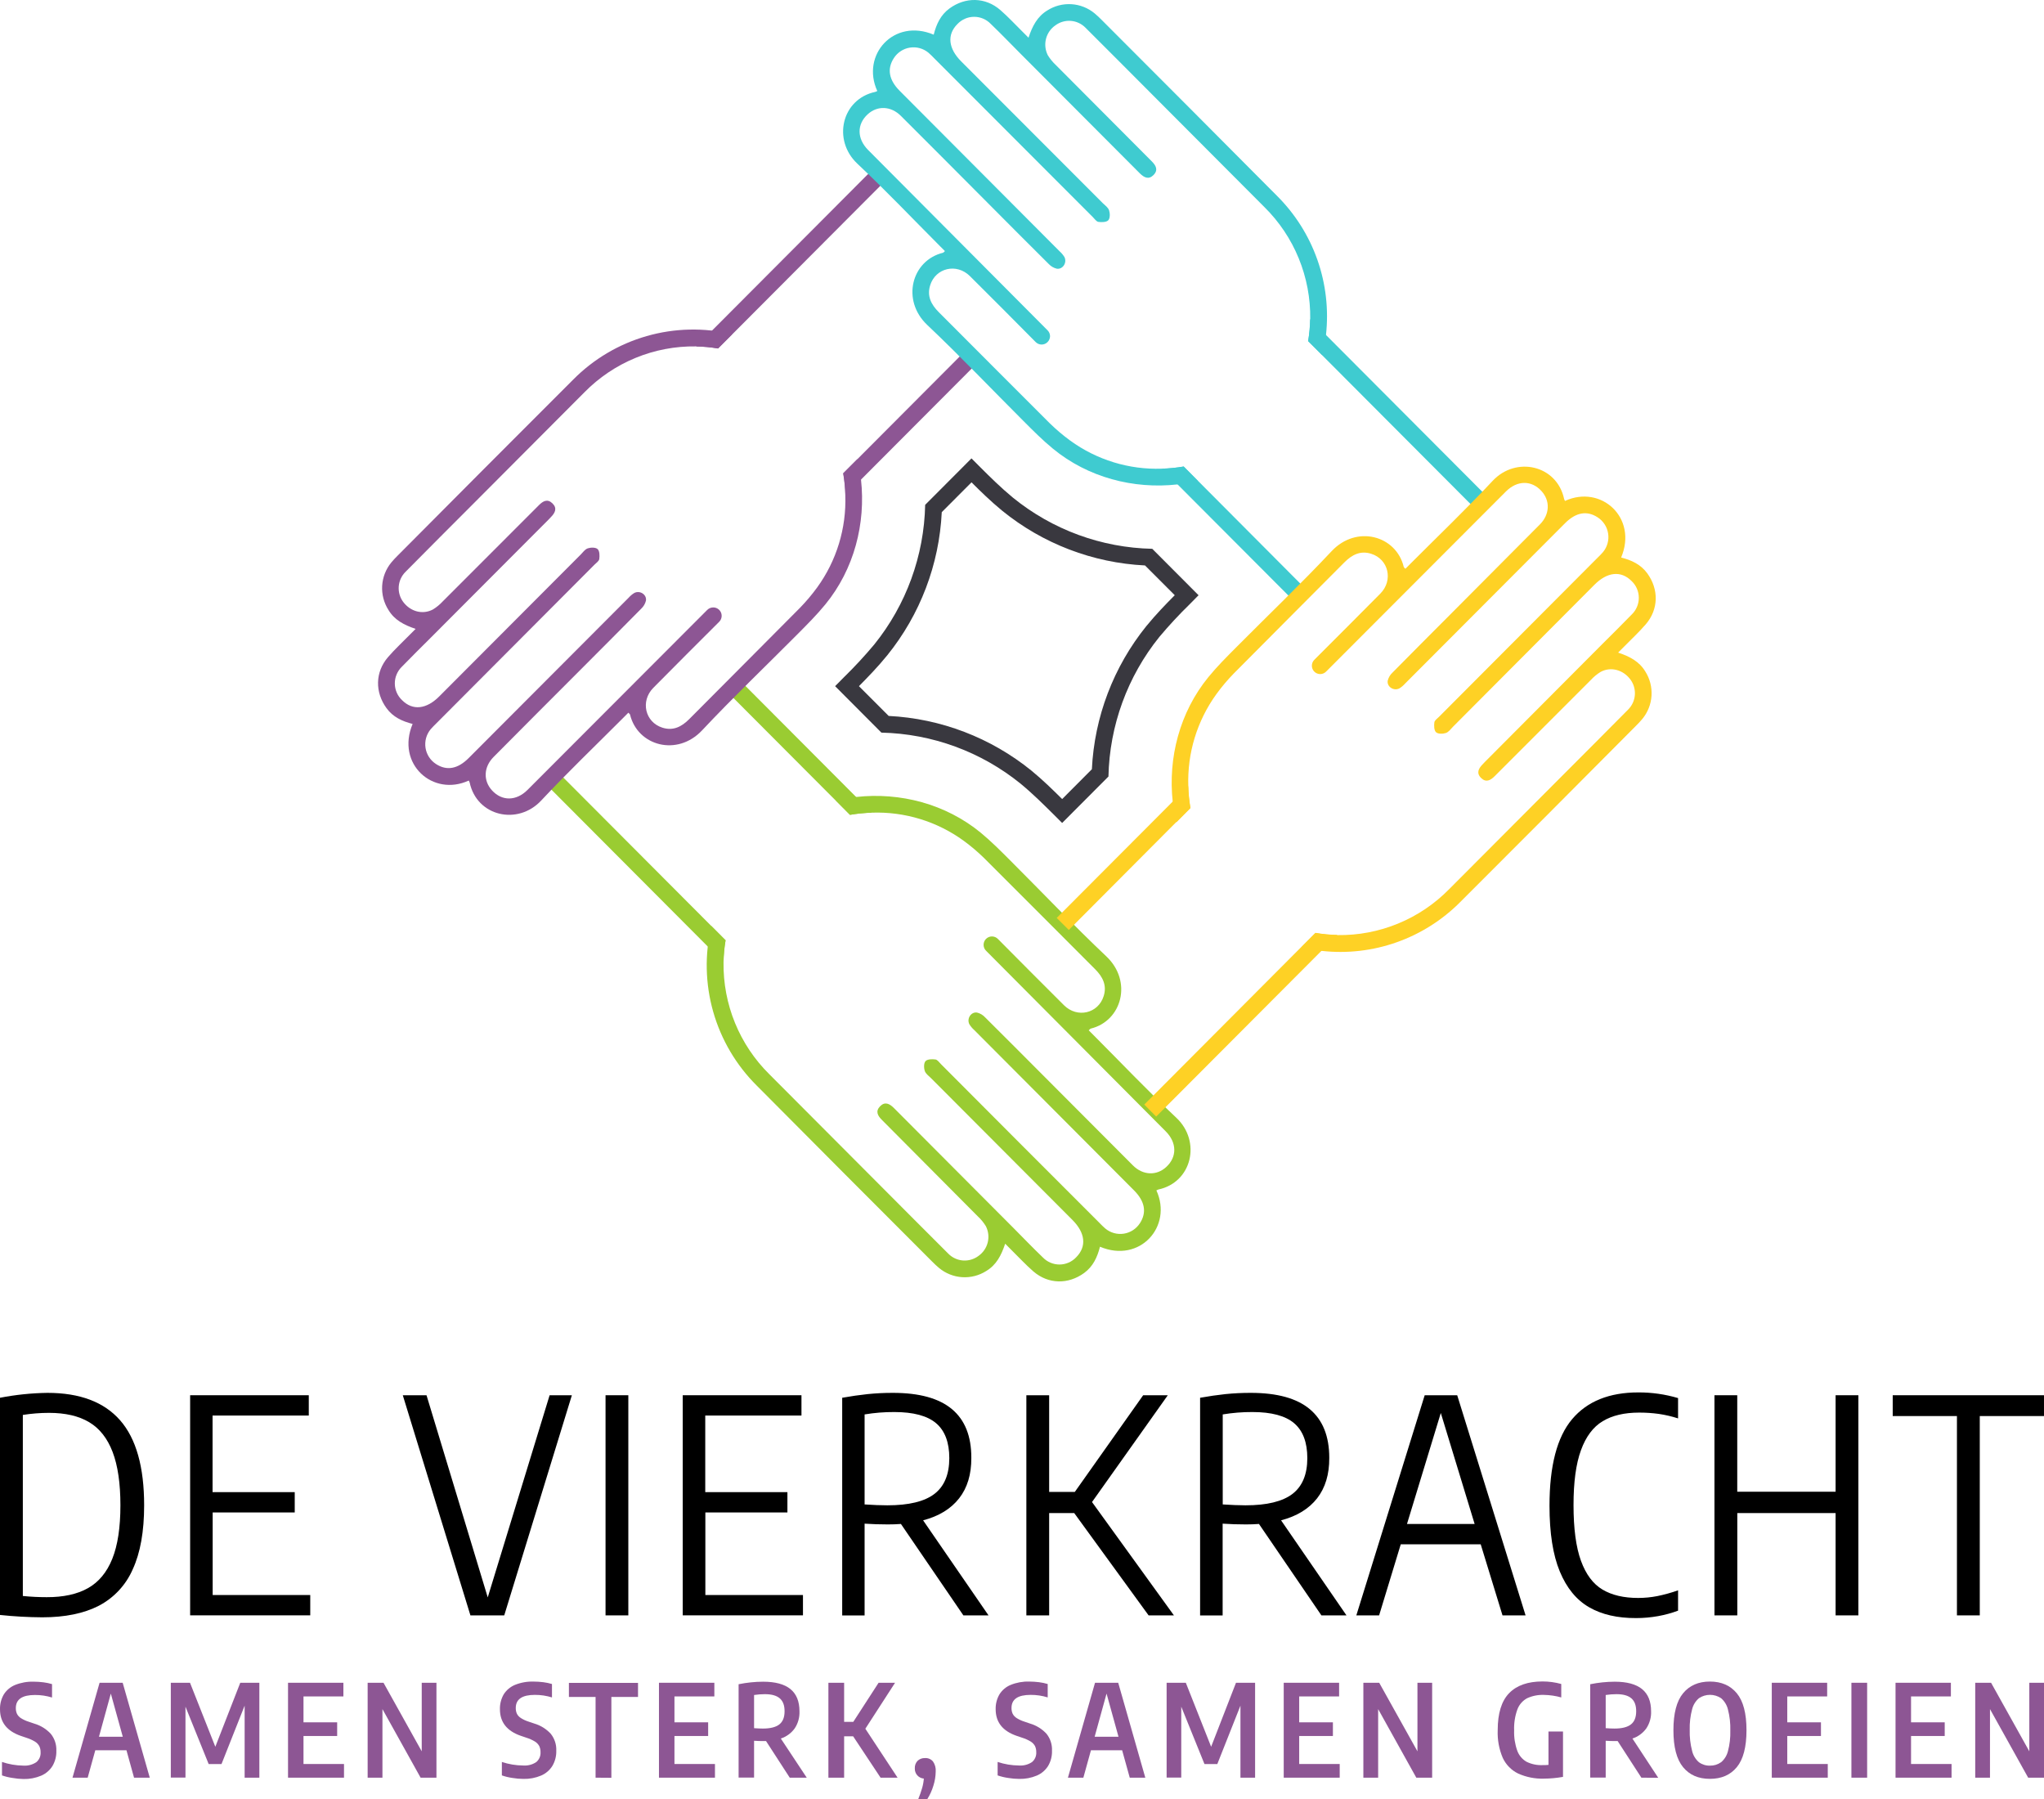 <svg width="150" height="132" viewBox="0 0 150 132" fill="none" xmlns="http://www.w3.org/2000/svg">
<g clip-path="url(#clip0_2277_6121)">
<path d="M109.44 36.744L96.145 23.412C96.135 23.954 96.085 24.494 95.996 25.029L108.559 37.628L109.44 36.744Z" fill="#3FCBD0"/>
<path d="M95.788 43.185L86.869 34.231C86.339 34.322 85.803 34.375 85.266 34.389L94.917 44.066L95.788 43.185Z" fill="#3FCBD0"/>
<path d="M62.38 59.787C62.91 59.696 63.445 59.644 63.982 59.629C66.397 59.544 68.772 60.271 70.727 61.696C71.258 62.084 71.759 62.51 72.229 62.97C74.951 65.678 77.652 68.404 80.369 71.117C80.926 71.676 81.244 72.298 80.993 73.09C80.594 74.367 79.053 74.725 78.082 73.759C76.471 72.154 74.861 70.539 73.251 68.914C73.195 68.852 73.127 68.802 73.052 68.767C72.976 68.732 72.894 68.713 72.811 68.71C72.727 68.708 72.644 68.723 72.567 68.754C72.49 68.785 72.419 68.831 72.36 68.89C72.302 68.949 72.255 69.02 72.224 69.097C72.194 69.175 72.179 69.258 72.181 69.342C72.183 69.425 72.203 69.507 72.237 69.583C72.272 69.659 72.323 69.727 72.385 69.783C76.77 74.192 81.158 78.602 85.549 83.013C86.382 83.85 86.374 84.899 85.59 85.622C84.88 86.283 83.873 86.246 83.139 85.51C80.954 83.327 78.773 81.14 76.595 78.949C75.161 77.512 73.734 76.074 72.29 74.644C72.132 74.472 71.926 74.351 71.699 74.296C71.257 74.227 70.924 74.751 71.142 75.16C71.238 75.315 71.356 75.455 71.493 75.576L83.223 87.345C84.024 88.148 84.165 88.963 83.654 89.751C83.522 89.955 83.349 90.129 83.145 90.262C82.942 90.394 82.713 90.482 82.473 90.519C82.233 90.556 81.988 90.542 81.754 90.477C81.521 90.413 81.303 90.299 81.116 90.144C80.962 90.017 80.824 89.868 80.683 89.727C76.799 85.847 72.924 81.966 69.055 78.082C68.927 77.954 68.797 77.756 68.646 77.738C68.406 77.704 68.063 77.712 67.925 77.855C67.788 77.999 67.791 78.353 67.864 78.574C67.936 78.796 68.156 78.938 68.323 79.107C71.784 82.576 75.242 86.043 78.698 89.509C79.646 90.455 79.758 91.463 78.981 92.246C78.824 92.414 78.635 92.548 78.426 92.64C78.216 92.732 77.99 92.781 77.76 92.783C77.531 92.784 77.304 92.739 77.093 92.65C76.882 92.561 76.691 92.43 76.532 92.265C75.789 91.553 75.085 90.817 74.364 90.092L65.766 81.466L65.58 81.28C65.275 80.982 64.941 80.807 64.584 81.174C64.228 81.541 64.413 81.867 64.716 82.169C67.07 84.529 69.417 86.889 71.758 89.25C71.986 89.46 72.184 89.701 72.346 89.965C72.536 90.335 72.585 90.762 72.484 91.166C72.383 91.569 72.139 91.922 71.797 92.159C71.471 92.401 71.069 92.517 70.664 92.486C70.259 92.455 69.879 92.278 69.594 91.989C67.934 90.338 66.288 88.678 64.634 87.021L56.459 78.822C55.374 77.752 54.518 76.472 53.94 75.061C53.362 73.65 53.076 72.136 53.097 70.61C53.107 70.068 53.157 69.527 53.248 68.993L52.202 67.944C51.708 70.018 51.755 72.186 52.339 74.237C52.923 76.288 54.024 78.154 55.535 79.655C59.814 83.962 64.099 88.261 68.391 92.552C68.559 92.719 68.728 92.885 68.912 93.036C69.393 93.436 69.988 93.673 70.612 93.712C71.236 93.751 71.856 93.591 72.383 93.254C73.115 92.813 73.479 92.118 73.765 91.255C73.951 91.441 74.088 91.583 74.226 91.719C74.759 92.244 75.27 92.798 75.833 93.288C76.93 94.236 78.392 94.257 79.566 93.4C80.22 92.921 80.531 92.235 80.722 91.477C83.65 92.714 86.073 89.986 84.862 87.344C84.906 87.319 84.953 87.297 85.001 87.28C87.48 86.755 88.169 83.74 86.32 82.009C84.258 80.069 82.305 78.012 80.304 76.007L79.897 75.599C79.984 75.52 80.007 75.483 80.038 75.475C82.337 74.916 83.124 72 81.19 70.174C78.775 67.891 76.48 65.475 74.129 63.127C73.431 62.43 72.734 61.727 71.974 61.101C69.397 58.983 66.052 58.12 62.84 58.477C62.335 58.533 61.835 58.621 61.342 58.74L62.38 59.787Z" fill="#9ACC32"/>
<path d="M39.801 57.274L53.094 70.607C53.103 70.064 53.153 69.524 53.244 68.989L40.681 56.391L39.801 57.274Z" fill="#9ACC32"/>
<path d="M53.445 50.834L62.374 59.788C62.903 59.697 63.438 59.644 63.975 59.629L54.326 49.951L53.445 50.834Z" fill="#9ACC32"/>
<path d="M61.876 34.732C61.967 35.264 62.02 35.801 62.033 36.34C62.118 38.76 61.392 41.138 59.973 43.097C59.586 43.628 59.162 44.131 58.704 44.602C56.002 47.332 53.284 50.04 50.578 52.766C50.021 53.325 49.4 53.644 48.61 53.392C47.338 52.99 46.981 51.445 47.943 50.47C49.544 48.855 51.154 47.24 52.775 45.626C52.863 45.539 52.923 45.428 52.947 45.306C52.972 45.185 52.959 45.059 52.911 44.945C52.862 44.831 52.781 44.735 52.677 44.668C52.573 44.601 52.452 44.567 52.328 44.571C52.165 44.573 52.01 44.64 51.896 44.757C47.499 49.155 43.105 53.556 38.712 57.959C37.878 58.792 36.832 58.785 36.111 58C35.451 57.287 35.488 56.279 36.222 55.542C38.398 53.351 40.578 51.163 42.765 48.978C44.197 47.541 45.632 46.108 47.057 44.662C47.228 44.503 47.349 44.297 47.404 44.069C47.473 43.624 46.951 43.291 46.544 43.511C46.39 43.606 46.25 43.724 46.13 43.861L34.392 55.624C33.591 56.428 32.779 56.571 31.993 56.057C31.789 55.925 31.616 55.751 31.483 55.547C31.351 55.343 31.264 55.113 31.227 54.873C31.19 54.632 31.204 54.386 31.268 54.152C31.333 53.917 31.446 53.699 31.601 53.511C31.728 53.359 31.876 53.221 32.017 53.079C35.89 49.196 39.762 45.311 43.634 41.425C43.763 41.299 43.96 41.166 43.978 41.017C44.012 40.775 44.004 40.432 43.861 40.294C43.718 40.156 43.365 40.16 43.144 40.231C42.923 40.302 42.782 40.525 42.614 40.693C39.153 44.158 35.695 47.624 32.239 51.093C31.295 52.043 30.289 52.157 29.509 51.378C29.342 51.221 29.208 51.031 29.116 50.821C29.024 50.611 28.976 50.384 28.974 50.154C28.972 49.924 29.017 49.696 29.106 49.485C29.195 49.273 29.326 49.081 29.49 48.922C30.2 48.186 30.934 47.47 31.657 46.745L40.251 38.129L40.437 37.933C40.736 37.628 40.908 37.291 40.542 36.934C40.176 36.579 39.851 36.763 39.55 37.065C37.197 39.425 34.843 41.78 32.489 44.129C32.279 44.356 32.039 44.554 31.776 44.716C31.021 45.122 30.122 44.878 29.589 44.166C29.347 43.84 29.231 43.436 29.262 43.03C29.294 42.624 29.47 42.244 29.76 41.958C31.404 40.292 33.06 38.641 34.712 36.985C37.437 34.252 40.162 31.519 42.887 28.786C43.955 27.699 45.23 26.84 46.638 26.261C48.045 25.681 49.555 25.394 51.076 25.417C51.616 25.427 52.154 25.476 52.687 25.566L53.733 24.517C51.664 24.024 49.503 24.073 47.458 24.659C45.413 25.244 43.553 26.347 42.055 27.862C37.761 32.151 33.475 36.448 29.197 40.753C29.028 40.922 28.862 41.092 28.712 41.276C28.316 41.76 28.082 42.358 28.045 42.983C28.009 43.609 28.171 44.23 28.508 44.757C28.948 45.491 29.641 45.855 30.501 46.144C30.315 46.33 30.174 46.466 30.039 46.606C29.515 47.14 28.963 47.651 28.474 48.218C27.528 49.315 27.508 50.782 28.363 51.959C28.84 52.617 29.524 52.926 30.28 53.118C29.048 56.057 31.767 58.485 34.401 57.272C34.427 57.316 34.448 57.362 34.465 57.41C34.989 59.897 37.995 60.589 39.721 58.734C41.656 56.666 43.707 54.706 45.706 52.701L46.113 52.293C46.191 52.38 46.23 52.403 46.236 52.432C46.793 54.737 49.701 55.529 51.522 53.59C53.798 51.167 56.21 48.864 58.551 46.509C59.244 45.81 59.947 45.109 60.569 44.347C62.684 41.763 63.542 38.41 63.185 35.188C63.13 34.682 63.042 34.18 62.923 33.685L61.876 34.732Z" fill="#8D5694"/>
<path d="M64.383 12.088L51.09 25.421C51.63 25.43 52.168 25.48 52.701 25.57L65.263 12.971L64.383 12.088Z" fill="#8D5694"/>
<path d="M70.806 25.78L61.887 34.725C61.978 35.256 62.031 35.794 62.045 36.333L71.696 26.654L70.806 25.78Z" fill="#8D5694"/>
<path d="M87.363 59.292C87.273 58.761 87.22 58.224 87.205 57.686C87.121 55.266 87.847 52.888 89.266 50.929C89.652 50.397 90.077 49.894 90.536 49.423C93.236 46.693 95.957 43.986 98.662 41.26C99.219 40.701 99.838 40.382 100.63 40.634C101.901 41.036 102.259 42.579 101.297 43.554C99.695 45.169 98.085 46.783 96.466 48.398C96.406 48.455 96.358 48.522 96.324 48.597C96.291 48.673 96.273 48.754 96.272 48.836C96.27 48.918 96.285 49 96.316 49.076C96.347 49.153 96.392 49.222 96.451 49.28C96.508 49.338 96.578 49.384 96.654 49.415C96.73 49.446 96.811 49.461 96.893 49.46C96.975 49.458 97.056 49.44 97.131 49.407C97.206 49.373 97.274 49.325 97.33 49.265C101.727 44.867 106.122 40.467 110.513 36.063C111.347 35.228 112.395 35.235 113.114 36.022C113.774 36.735 113.739 37.743 113.005 38.48C110.833 40.668 108.657 42.855 106.477 45.039C105.043 46.477 103.608 47.91 102.185 49.356C102.013 49.514 101.892 49.721 101.837 49.949C101.769 50.394 102.289 50.726 102.698 50.508C102.852 50.412 102.992 50.294 103.112 50.157L114.848 38.394C115.649 37.589 116.461 37.447 117.247 37.962C117.451 38.093 117.624 38.267 117.756 38.471C117.889 38.675 117.976 38.904 118.013 39.145C118.051 39.385 118.037 39.63 117.972 39.865C117.908 40.099 117.795 40.318 117.641 40.505C117.514 40.66 117.364 40.798 117.223 40.939L105.608 52.591C105.479 52.72 105.281 52.852 105.262 53.001C105.229 53.243 105.238 53.586 105.381 53.724C105.524 53.862 105.877 53.858 106.098 53.785C106.319 53.713 106.46 53.493 106.628 53.325C110.088 49.856 113.545 46.385 117.002 42.913C117.945 41.962 118.951 41.85 119.731 42.629C119.898 42.786 120.032 42.976 120.124 43.186C120.215 43.397 120.264 43.624 120.265 43.854C120.267 44.083 120.222 44.311 120.133 44.523C120.044 44.734 119.913 44.926 119.748 45.085C119.038 45.821 118.304 46.537 117.583 47.26L108.986 55.889C108.921 55.955 108.856 56.02 108.8 56.085C108.501 56.391 108.328 56.726 108.692 57.084C109.056 57.441 109.383 57.255 109.686 56.953C112.04 54.593 114.393 52.238 116.747 49.889C116.957 49.661 117.198 49.463 117.462 49.3C118.206 48.896 119.116 49.14 119.649 49.859C119.891 50.186 120.006 50.59 119.975 50.995C119.943 51.401 119.767 51.782 119.478 52.068C117.834 53.733 116.178 55.384 114.525 57.041C111.799 59.774 109.074 62.507 106.349 65.24C105.282 66.327 104.006 67.187 102.599 67.766C101.191 68.346 99.681 68.633 98.16 68.611C97.62 68.601 97.082 68.551 96.549 68.46L95.501 69.511C95.996 69.628 96.497 69.715 97.003 69.772C98.861 69.978 100.741 69.761 102.503 69.136C104.266 68.512 105.865 67.497 107.181 66.166C111.476 61.875 115.762 57.578 120.04 53.273C120.207 53.105 120.374 52.936 120.525 52.751C120.923 52.269 121.159 51.672 121.198 51.046C121.237 50.421 121.077 49.799 120.742 49.27C120.3 48.536 119.607 48.171 118.748 47.884L119.209 47.422C119.733 46.887 120.287 46.375 120.774 45.81C121.719 44.713 121.742 43.246 120.887 42.068C120.407 41.411 119.724 41.101 118.969 40.907C120.201 37.971 117.483 35.541 114.846 36.756C114.821 36.712 114.801 36.666 114.785 36.618C114.261 34.13 111.254 33.439 109.528 35.293C107.594 37.361 105.543 39.322 103.541 41.327L103.134 41.735C103.056 41.647 103.019 41.625 103.014 41.593C102.456 39.288 99.548 38.498 97.725 40.438C95.451 42.86 93.039 45.162 90.698 47.519C90.003 48.218 89.303 48.916 88.68 49.68C86.566 52.265 85.707 55.617 86.062 58.839C86.119 59.345 86.206 59.846 86.324 60.341L87.363 59.292Z" fill="#FED125"/>
<path d="M84.846 81.928L98.141 68.598C97.601 68.588 97.062 68.538 96.53 68.447L83.973 81.047L84.846 81.928Z" fill="#FED125"/>
<path d="M78.435 68.236L87.354 59.282C87.264 58.751 87.211 58.215 87.196 57.676L77.547 67.353L78.435 68.236Z" fill="#FED125"/>
<path d="M86.862 34.231C86.332 34.322 85.796 34.375 85.259 34.389C82.849 34.472 80.481 33.744 78.531 32.323C77.999 31.935 77.497 31.509 77.027 31.048C74.305 28.341 71.605 25.613 68.889 22.901C68.331 22.343 68.012 21.72 68.263 20.926C68.664 19.652 70.204 19.292 71.176 20.257C72.793 21.864 74.403 23.479 76.007 25.102C76.122 25.217 76.278 25.281 76.44 25.281C76.602 25.281 76.758 25.217 76.873 25.102C76.989 24.988 77.056 24.832 77.059 24.668C77.058 24.587 77.041 24.507 77.009 24.432C76.977 24.358 76.931 24.29 76.873 24.234C72.487 19.823 68.098 15.412 63.706 11.004C62.876 10.167 62.883 9.118 63.666 8.395C64.377 7.733 65.382 7.769 66.116 8.507C68.299 10.686 70.479 12.871 72.657 15.062C74.09 16.501 75.519 17.939 76.96 19.369C77.119 19.539 77.325 19.66 77.551 19.715C77.995 19.784 78.328 19.262 78.109 18.852C78.012 18.698 77.893 18.558 77.757 18.437C73.848 14.512 69.938 10.589 66.027 6.668C65.226 5.864 65.085 5.05 65.596 4.262C65.728 4.057 65.901 3.883 66.104 3.751C66.308 3.618 66.537 3.53 66.777 3.493C67.017 3.456 67.261 3.47 67.496 3.534C67.73 3.599 67.947 3.712 68.134 3.867C68.288 3.994 68.424 4.144 68.567 4.286C72.443 8.169 76.322 12.052 80.203 15.934C80.331 16.063 80.461 16.262 80.61 16.281C80.851 16.314 81.193 16.307 81.331 16.163C81.468 16.02 81.464 15.664 81.394 15.444C81.323 15.224 81.1 15.072 80.933 14.911C77.473 11.444 74.009 7.976 70.541 4.508C69.593 3.559 69.48 2.551 70.256 1.77C70.413 1.603 70.602 1.469 70.812 1.376C71.021 1.284 71.248 1.236 71.477 1.234C71.706 1.232 71.933 1.277 72.144 1.366C72.355 1.455 72.546 1.586 72.705 1.752C73.448 2.464 74.153 3.2 74.876 3.925L83.473 12.545C83.538 12.612 83.601 12.675 83.659 12.731C83.964 13.029 84.3 13.204 84.657 12.837C85.013 12.47 84.826 12.144 84.525 11.84C82.171 9.48 79.823 7.123 77.481 4.769C77.254 4.558 77.057 4.317 76.895 4.053C76.706 3.682 76.658 3.254 76.761 2.85C76.864 2.446 77.11 2.093 77.453 1.858C77.779 1.616 78.181 1.501 78.586 1.532C78.99 1.564 79.369 1.74 79.655 2.029C81.316 3.679 82.962 5.341 84.616 6.997C87.341 9.73 90.066 12.463 92.791 15.196C93.876 16.267 94.732 17.546 95.309 18.957C95.887 20.369 96.173 21.883 96.151 23.408C96.141 23.95 96.092 24.491 96.002 25.026L97.048 26.075C97.166 25.579 97.253 25.076 97.309 24.569C97.514 22.707 97.297 20.822 96.674 19.055C96.051 17.289 95.038 15.686 93.711 14.367C89.433 10.061 85.147 5.763 80.855 1.47C80.688 1.303 80.519 1.137 80.333 0.984C79.851 0.584 79.255 0.347 78.631 0.308C78.007 0.269 77.386 0.429 76.858 0.766C76.128 1.21 75.764 1.905 75.478 2.766C75.292 2.579 75.154 2.439 75.015 2.303C74.482 1.778 73.972 1.223 73.408 0.734C72.313 -0.214 70.851 -0.236 69.677 0.621C69.021 1.102 68.712 1.787 68.521 2.544C65.591 1.308 63.169 4.035 64.381 6.679C64.336 6.703 64.29 6.724 64.242 6.74C61.761 7.266 61.072 10.281 62.92 12.012C64.983 13.952 66.938 16.011 68.937 18.016L69.344 18.424C69.258 18.502 69.234 18.539 69.205 18.545C66.906 19.104 66.116 22.02 68.051 23.848C70.466 26.131 72.763 28.548 75.112 30.895C75.808 31.592 76.507 32.295 77.267 32.919C79.844 35.04 83.187 35.901 86.4 35.545C86.904 35.488 87.405 35.4 87.899 35.282L86.862 34.231Z" fill="#3FCBD0"/>
<path d="M74.335 36.515C73.433 35.77 72.638 34.98 71.936 34.279L71.85 34.193C71.665 34.007 71.479 33.821 71.293 33.634L67.894 37.042C67.816 40.78 66.501 44.385 64.156 47.291C63.453 48.131 62.709 48.934 61.926 49.699L61.285 50.347L64.682 53.755C68.408 53.838 72.002 55.156 74.901 57.505C75.803 58.25 76.598 59.044 77.302 59.741L77.388 59.826L77.945 60.385L81.344 56.977C81.423 53.24 82.739 49.635 85.084 46.728C85.787 45.891 86.531 45.089 87.314 44.327L87.849 43.784L87.958 43.676L84.56 40.268C80.831 40.19 77.233 38.87 74.335 36.515ZM86.21 43.674C85.58 44.306 84.837 45.07 84.127 45.937C81.715 48.923 80.314 52.603 80.128 56.442L77.947 58.63C77.282 57.97 76.537 57.238 75.689 56.541C72.709 54.127 69.042 52.722 65.215 52.531L63.034 50.347C63.691 49.682 64.42 48.935 65.113 48.081C67.525 45.096 68.926 41.417 69.112 37.579L71.295 35.39C71.927 36.023 72.686 36.767 73.551 37.478C76.53 39.896 80.199 41.301 84.027 41.489L86.21 43.674Z" fill="#39383F"/>
<path d="M0 118.496V102.56C1.148 102.337 2.313 102.217 3.482 102.2C5.862 102.2 7.639 102.871 8.815 104.213C9.99 105.554 10.578 107.634 10.578 110.451C10.578 112.373 10.299 113.939 9.74 115.149C9.24 116.298 8.363 117.24 7.254 117.819C6.154 118.386 4.77 118.669 3.101 118.669C2.065 118.663 1.03 118.605 0 118.496ZM6.453 116.53C7.245 116.086 7.84 115.37 8.239 114.379C8.638 113.389 8.837 112.08 8.837 110.451C8.837 108.844 8.646 107.539 8.265 106.538C7.883 105.537 7.31 104.809 6.546 104.354C5.781 103.896 4.796 103.667 3.592 103.667C2.95 103.668 2.31 103.719 1.676 103.819V117.104C2.256 117.162 2.84 117.191 3.428 117.191C4.655 117.195 5.663 116.975 6.453 116.53Z" fill="black"/>
<path d="M15.607 117.033H22.768V118.524H13.953V102.374H22.66V103.864H15.599V109.484H21.629V110.975H15.607V117.033Z" fill="black"/>
<path d="M40.334 102.374H41.967L37.004 118.527H34.522L29.559 102.374H31.3L35.793 117.208L40.334 102.374Z" fill="black"/>
<path d="M44.438 118.527V102.374H46.11V118.527H44.438Z" fill="black"/>
<path d="M51.763 117.033H58.926V118.524H50.102V102.374H58.816V103.864H51.755V109.484H57.785V110.975H51.763V117.033Z" fill="black"/>
<path d="M70.698 118.527L66.115 111.819C65.811 111.842 65.491 111.853 65.159 111.853C64.564 111.853 63.994 111.834 63.449 111.797V118.531H61.805V102.56C62.45 102.444 63.069 102.355 63.663 102.292C64.284 102.229 64.909 102.198 65.534 102.2C67.465 102.2 68.907 102.598 69.86 103.395C70.812 104.191 71.286 105.382 71.281 106.969C71.288 108.176 70.991 109.166 70.387 109.937C69.784 110.709 68.903 111.247 67.743 111.553L72.543 118.527H70.698ZM68.57 109.617C69.299 109.059 69.663 108.184 69.665 106.991C69.665 105.833 69.343 104.98 68.7 104.431C68.057 103.882 67.033 103.607 65.627 103.607C64.897 103.604 64.169 103.662 63.449 103.782V110.386C64.088 110.429 64.642 110.451 65.121 110.451C66.692 110.451 67.842 110.173 68.57 109.617Z" fill="black"/>
<path d="M84.291 118.527L78.832 111.02H76.993V118.527H75.32V102.374H76.993V109.469H78.875L83.892 102.374H85.7L80.138 110.211L86.149 118.527H84.291Z" fill="black"/>
<path d="M96.972 118.527L92.39 111.819C92.086 111.842 91.766 111.853 91.432 111.853C90.837 111.853 90.268 111.834 89.724 111.797V118.531H88.07V102.56C88.716 102.444 89.332 102.355 89.919 102.292C90.541 102.229 91.167 102.198 91.792 102.2C93.722 102.2 95.164 102.598 96.118 103.395C97.072 104.191 97.549 105.382 97.549 106.969C97.556 108.176 97.259 109.166 96.657 109.937C96.055 110.709 95.173 111.247 94.013 111.553L98.812 118.527H96.972ZM94.845 109.617C95.573 109.059 95.938 108.184 95.938 106.991C95.938 105.833 95.617 104.98 94.975 104.431C94.333 103.882 93.311 103.607 91.907 103.607C91.178 103.604 90.451 103.663 89.731 103.782V110.386C90.368 110.428 90.926 110.45 91.404 110.451C92.968 110.451 94.115 110.173 94.845 109.617Z" fill="black"/>
<path d="M110.262 118.527L108.662 113.31H102.796L101.207 118.527H99.535L104.552 102.374H106.938L111.955 118.527H110.262ZM103.253 111.819H108.216L105.734 103.676L103.253 111.819Z" fill="black"/>
<path d="M116.623 117.933C115.69 117.398 114.971 116.523 114.467 115.308C113.963 114.093 113.711 112.485 113.711 110.483C113.711 107.559 114.264 105.442 115.37 104.131C116.476 102.82 118.1 102.166 120.24 102.167C121.224 102.164 122.203 102.304 123.146 102.583V104.073C122.687 103.926 122.216 103.816 121.738 103.745C121.256 103.679 120.771 103.647 120.285 103.648C119.204 103.648 118.313 103.859 117.613 104.28C116.913 104.701 116.382 105.411 116.019 106.41C115.655 107.404 115.473 108.746 115.474 110.437C115.474 112.161 115.656 113.522 116.019 114.52C116.382 115.517 116.908 116.221 117.596 116.631C118.285 117.043 119.159 117.249 120.218 117.248C120.69 117.248 121.16 117.202 121.623 117.112C122.14 117.006 122.649 116.865 123.146 116.69V118.181C122.673 118.357 122.185 118.49 121.688 118.58C121.153 118.677 120.611 118.726 120.068 118.725C118.696 118.731 117.548 118.467 116.623 117.933Z" fill="black"/>
<path d="M125.816 118.527V102.374H127.489V109.454H134.706V102.374H136.378V118.527H134.706V111.02H127.492V118.527H125.816Z" fill="black"/>
<path d="M143.611 118.527V103.902H138.898V102.374H149.999V103.902H145.287V118.527H143.611Z" fill="black"/>
<path d="M0.917 130.455C0.655 130.418 0.396 130.356 0.146 130.269V129.281C0.649 129.452 1.176 129.543 1.707 129.55C2.044 129.575 2.381 129.487 2.664 129.3C2.77 129.212 2.854 129.1 2.909 128.974C2.964 128.847 2.988 128.709 2.979 128.571C2.984 128.414 2.95 128.259 2.883 128.117C2.806 127.981 2.696 127.868 2.563 127.787C2.371 127.672 2.166 127.58 1.952 127.513L1.534 127.371C0.512 127.019 0.001 126.37 0.001 125.424C-0.01 125.042 0.085 124.664 0.276 124.332C0.473 124.018 0.763 123.774 1.105 123.633C1.536 123.46 1.998 123.377 2.463 123.391C2.705 123.392 2.947 123.407 3.188 123.438C3.401 123.464 3.613 123.509 3.819 123.57V124.554C3.412 124.428 2.988 124.365 2.561 124.368C1.629 124.368 1.162 124.687 1.162 125.327C1.158 125.476 1.188 125.624 1.25 125.76C1.318 125.887 1.418 125.995 1.541 126.071C1.716 126.18 1.903 126.266 2.099 126.328L2.517 126.47C2.979 126.604 3.396 126.862 3.725 127.215C4.009 127.565 4.155 128.008 4.135 128.46C4.148 128.852 4.049 129.239 3.851 129.578C3.653 129.894 3.364 130.141 3.022 130.288C2.611 130.461 2.167 130.545 1.721 130.534C1.452 130.529 1.183 130.502 0.917 130.455Z" fill="#8D5694"/>
<path d="M9.837 130.435L9.28 128.424H6.993L6.435 130.435H5.32L7.308 123.471H9.003L10.991 130.435H9.837ZM7.262 127.433H9.011L8.133 124.265L7.262 127.433Z" fill="#8D5694"/>
<path d="M17.632 123.471H19.033V130.435H17.953V125.15L16.255 129.436H15.313L13.611 125.225V130.429H12.535V123.471H13.944L15.802 128.167L17.632 123.471Z" fill="#8D5694"/>
<path d="M22.272 129.432H25.245V130.435H21.137V123.471H25.2V124.474H22.272V126.374H24.743V127.377H22.272V129.432Z" fill="#8D5694"/>
<path d="M30.949 123.471H32.029V130.435H30.866L28.066 125.404V130.435H26.98V123.471H28.144L30.949 128.502V123.471Z" fill="#8D5694"/>
<path d="M37.601 130.455C37.338 130.418 37.08 130.356 36.83 130.269V129.282C37.334 129.45 37.862 129.538 38.394 129.542C38.732 129.568 39.069 129.48 39.351 129.293C39.457 129.205 39.541 129.093 39.596 128.966C39.651 128.84 39.675 128.702 39.667 128.564C39.671 128.407 39.638 128.251 39.57 128.109C39.494 127.974 39.384 127.86 39.251 127.78C39.058 127.665 38.853 127.573 38.639 127.506L38.221 127.364C37.199 127.011 36.688 126.362 36.688 125.417C36.677 125.034 36.773 124.656 36.963 124.325C37.16 124.011 37.45 123.767 37.792 123.626C38.223 123.452 38.686 123.37 39.15 123.384C39.393 123.384 39.635 123.4 39.875 123.43C40.089 123.457 40.3 123.501 40.507 123.563V124.547C40.099 124.421 39.675 124.358 39.249 124.36C38.316 124.36 37.85 124.68 37.85 125.32C37.845 125.469 37.875 125.617 37.937 125.752C38.005 125.88 38.106 125.987 38.229 126.063C38.403 126.172 38.59 126.259 38.786 126.321L39.204 126.462C39.666 126.597 40.084 126.855 40.412 127.208C40.696 127.558 40.843 128.001 40.823 128.452C40.835 128.844 40.737 129.232 40.538 129.57C40.341 129.886 40.052 130.134 39.71 130.28C39.298 130.454 38.855 130.537 38.409 130.526C38.138 130.524 37.868 130.5 37.601 130.455Z" fill="#8D5694"/>
<path d="M43.707 130.435V124.511H41.75V123.48H46.821V124.511H44.866V130.444L43.707 130.435Z" fill="#8D5694"/>
<path d="M49.495 129.432H52.468V130.435H48.359V123.471H52.423V124.474H49.495V126.374H51.968V127.377H49.495V129.432Z" fill="#8D5694"/>
<path d="M57.956 130.435L56.215 127.748C56.169 127.748 56.095 127.748 55.991 127.748C55.818 127.748 55.602 127.748 55.338 127.727V130.429H54.203V123.579C54.794 123.458 55.396 123.396 56 123.393C56.894 123.393 57.563 123.573 58.005 123.933C58.447 124.294 58.669 124.837 58.67 125.562C58.689 126.007 58.566 126.447 58.321 126.818C58.068 127.168 57.711 127.429 57.301 127.563L59.203 130.435H57.956ZM55.338 126.803C55.576 126.82 55.79 126.831 55.981 126.831C56.528 126.831 56.93 126.73 57.189 126.529C57.447 126.328 57.576 126.007 57.576 125.564C57.576 125.12 57.459 124.819 57.223 124.614C56.987 124.409 56.622 124.308 56.132 124.308C55.866 124.308 55.601 124.329 55.338 124.369V126.803Z" fill="#8D5694"/>
<path d="M64.621 130.435L62.608 127.399H61.947V130.435H60.793V123.471H61.947V126.341H62.618L64.476 123.471H65.685L63.504 126.844L65.869 130.435H64.621Z" fill="#8D5694"/>
<path d="M68.465 129.242C68.617 129.459 68.689 129.723 68.667 129.988C68.662 130.343 68.604 130.695 68.494 131.033C68.392 131.375 68.244 131.7 68.054 132.002H67.389C67.497 131.738 67.591 131.469 67.671 131.195C67.737 130.969 67.779 130.737 67.796 130.502C67.611 130.488 67.439 130.402 67.315 130.263C67.192 130.124 67.127 129.943 67.134 129.757C67.128 129.655 67.143 129.552 67.177 129.456C67.212 129.36 67.267 129.272 67.337 129.198C67.409 129.13 67.494 129.078 67.586 129.044C67.679 129.009 67.777 128.994 67.876 128.998C67.986 128.99 68.097 129.007 68.199 129.049C68.302 129.092 68.393 129.158 68.465 129.242Z" fill="#8D5694"/>
<path d="M73.985 130.455C73.722 130.418 73.463 130.355 73.212 130.269V129.281C73.716 129.449 74.243 129.537 74.775 129.542C75.113 129.567 75.449 129.48 75.732 129.292C75.838 129.204 75.922 129.093 75.976 128.966C76.031 128.839 76.055 128.701 76.046 128.564C76.05 128.407 76.018 128.251 75.951 128.109C75.874 127.973 75.764 127.86 75.631 127.779C75.438 127.664 75.233 127.572 75.018 127.505L74.602 127.364C73.579 127.011 73.067 126.362 73.067 125.416C73.057 125.034 73.153 124.656 73.344 124.324C73.54 124.01 73.83 123.766 74.173 123.626C74.604 123.452 75.067 123.369 75.531 123.383C75.773 123.384 76.015 123.4 76.256 123.43C76.469 123.457 76.68 123.501 76.886 123.562V124.546C76.479 124.42 76.055 124.357 75.629 124.36C74.697 124.36 74.23 124.68 74.23 125.319C74.226 125.468 74.256 125.616 74.318 125.752C74.386 125.879 74.487 125.987 74.609 126.063C74.784 126.172 74.971 126.258 75.167 126.32L75.583 126.462C76.046 126.597 76.464 126.854 76.793 127.207C77.076 127.558 77.222 128.001 77.201 128.452C77.215 128.844 77.117 129.232 76.919 129.57C76.722 129.886 76.432 130.134 76.09 130.28C75.679 130.453 75.236 130.537 74.79 130.526C74.52 130.523 74.251 130.5 73.985 130.455Z" fill="#8D5694"/>
<path d="M82.907 130.435L82.349 128.424H80.06L79.503 130.435H78.371L80.359 123.471H82.061L84.049 130.435H82.907ZM80.331 127.433H82.082L81.205 124.265L80.331 127.433Z" fill="#8D5694"/>
<path d="M90.704 123.471H92.106V130.435H91.031V125.15L89.333 129.436H88.391L86.687 125.225V130.429H85.613V123.471H87.022L88.88 128.167L90.704 123.471Z" fill="#8D5694"/>
<path d="M95.342 129.432H98.315V130.435H94.207V123.471H98.271V124.474H95.342V126.374H97.816V127.377H95.342V129.432Z" fill="#8D5694"/>
<path d="M104.02 123.471H105.099V130.435H103.936L101.136 125.404V130.435H100.051V123.471H101.214L104.02 128.502V123.471Z" fill="#8D5694"/>
<path d="M114.702 127.047V130.377C114.237 130.46 113.766 130.503 113.294 130.506C112.646 130.525 112.003 130.398 111.412 130.133C110.915 129.892 110.516 129.487 110.282 128.985C110.008 128.343 109.881 127.648 109.91 126.95C109.91 125.714 110.19 124.809 110.748 124.235C111.307 123.661 112.124 123.375 113.199 123.375C113.664 123.374 114.126 123.437 114.574 123.561V124.548C114.16 124.431 113.732 124.369 113.301 124.362C112.877 124.346 112.455 124.429 112.069 124.606C111.742 124.783 111.488 125.072 111.356 125.421C111.177 125.914 111.096 126.438 111.116 126.963C111.097 127.474 111.176 127.984 111.348 128.465C111.475 128.806 111.716 129.091 112.03 129.27C112.389 129.446 112.785 129.529 113.184 129.514C113.357 129.514 113.508 129.514 113.636 129.496V127.047H114.702Z" fill="#8D5694"/>
<path d="M120.453 130.435L118.712 127.748C118.665 127.748 118.591 127.748 118.487 127.748C118.316 127.748 118.098 127.748 117.835 127.727V130.429H116.699V123.579C117.291 123.458 117.892 123.396 118.496 123.393C119.389 123.393 120.057 123.573 120.501 123.933C120.944 124.294 121.166 124.837 121.166 125.562C121.185 126.007 121.062 126.447 120.817 126.818C120.564 127.168 120.207 127.429 119.797 127.563L121.69 130.444L120.453 130.435ZM117.835 126.803C118.072 126.82 118.286 126.831 118.477 126.831C119.024 126.831 119.426 126.73 119.685 126.529C119.943 126.328 120.072 126.007 120.072 125.564C120.072 125.12 119.955 124.819 119.719 124.614C119.483 124.409 119.118 124.308 118.628 124.308C118.362 124.308 118.097 124.329 117.835 124.369V126.803Z" fill="#8D5694"/>
<path d="M123.513 129.663C123.041 129.089 122.805 128.186 122.805 126.952C122.805 125.719 123.041 124.815 123.513 124.243C123.985 123.669 124.641 123.382 125.482 123.382C126.323 123.382 126.982 123.669 127.457 124.243C127.931 124.817 128.167 125.72 128.167 126.952C128.167 128.184 127.931 129.088 127.457 129.663C126.985 130.236 126.327 130.522 125.482 130.522C124.637 130.522 123.981 130.236 123.513 129.663ZM126.3 129.306C126.549 129.096 126.726 128.812 126.805 128.495C126.937 128.001 126.995 127.491 126.98 126.98C126.995 126.457 126.937 125.934 126.805 125.428C126.728 125.106 126.551 124.817 126.3 124.602C126.06 124.443 125.778 124.357 125.49 124.357C125.201 124.357 124.92 124.443 124.68 124.602C124.432 124.813 124.256 125.097 124.178 125.413C124.046 125.906 123.987 126.416 124.001 126.926C123.986 127.449 124.046 127.972 124.178 128.478C124.254 128.8 124.43 129.088 124.68 129.304C124.914 129.474 125.198 129.562 125.488 129.552C125.776 129.56 126.059 129.473 126.294 129.306H126.3Z" fill="#8D5694"/>
<path d="M131.159 129.432H134.132V130.435H130.023V123.471H134.087V124.474H131.159V126.374H133.632V127.377H131.159V129.432Z" fill="#8D5694"/>
<path d="M135.867 130.435V123.471H137.021V130.435H135.867Z" fill="#8D5694"/>
<path d="M140.243 129.432H143.216V130.435H139.105V123.471H143.167V124.474H140.243V126.374H142.714V127.377H140.243V129.432Z" fill="#8D5694"/>
<path d="M148.922 123.471H150V130.435H148.838L146.036 125.404V130.435H144.953V123.471H146.116L148.922 128.502V123.471Z" fill="#8D5694"/>
</g>
<defs>
<clipPath id="clip0_2277_6121">
<rect width="150" height="132" fill="white"/>
</clipPath>
</defs>
</svg>
